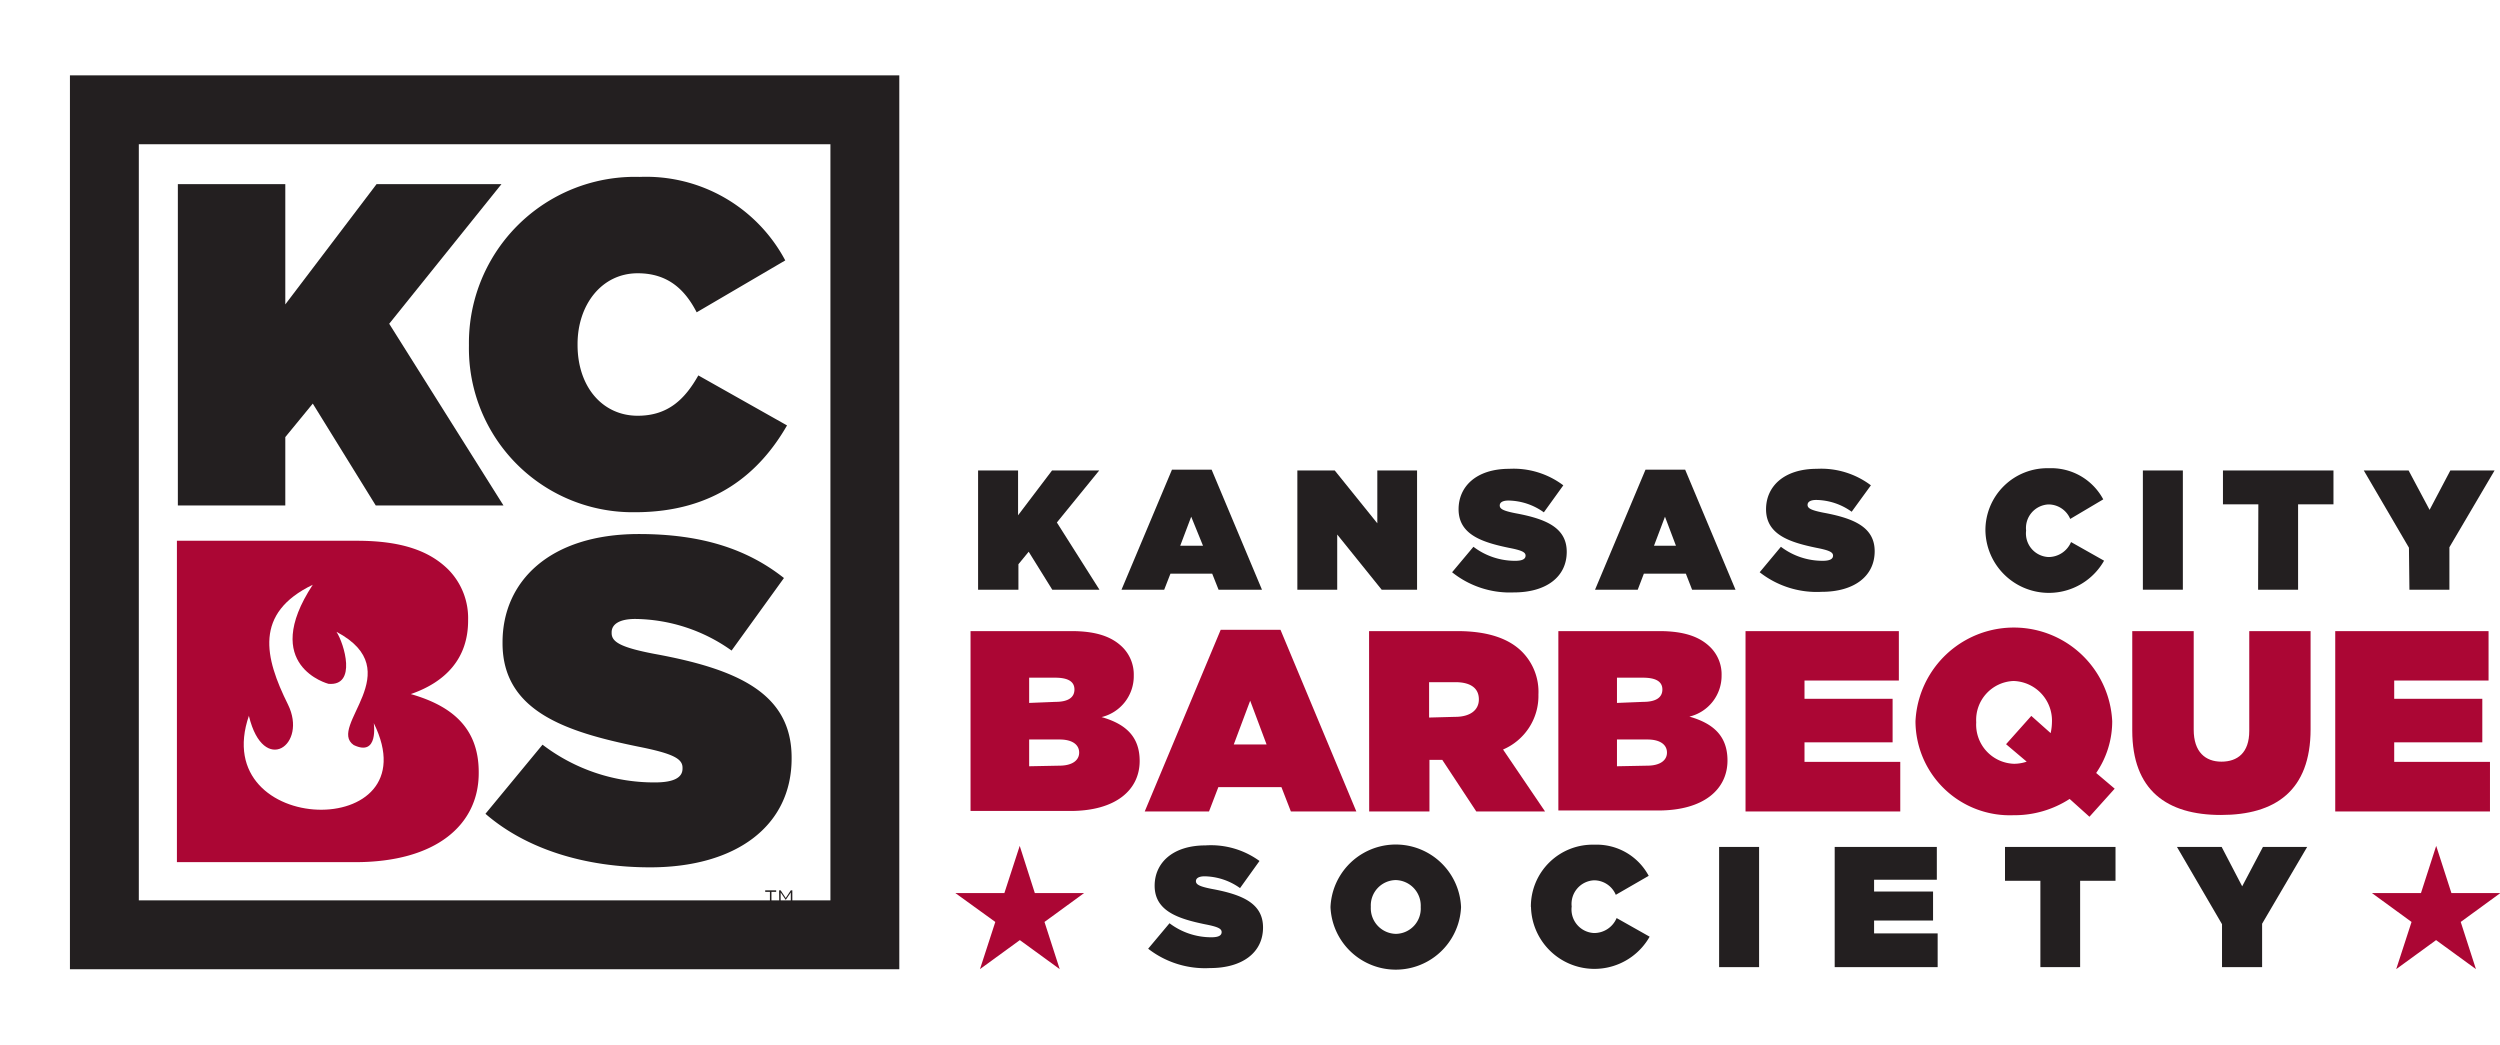 <svg id="main-logo" viewBox="0 0 211.97 88.57" xmlns="http://www.w3.org/2000/svg"><defs><style>svg#main-logo .cls-1{fill:#fff;}svg#main-logo .cls-2{fill:#ab0634;}svg#main-logo .cls-3{fill:#231f20;}</style></defs><title>main-logo</title><g data-name="Layer 2" id="Layer_2"><g id="col-md-12"><rect class="cls-1" height="88.57" width="82.18"></rect><path class="cls-2" d="M15,45.85H30.27c3.78,0,6.15.86,7.75,2.45a5.86,5.86,0,0,1,1.67,4.25v.07c0,3.24-1.94,5.22-4.86,6.23,3.5,1,5.76,2.88,5.76,6.62v.08c0,4.36-3.58,7.55-10.47,7.55H15Z"></path><path class="cls-3" d="M15.08,15.61h9.11v10.2l7.74-10.2H42.52L33,27.45l9.69,15.41H31.86l-5.34-8.64-2.33,2.84v5.8H15.08Z"></path><path class="cls-3" d="M39.76,29.32v-.08A14.08,14.08,0,0,1,54.24,15a13.36,13.36,0,0,1,12.34,7.08l-7.51,4.4c-1-1.94-2.45-3.31-5-3.31-3.07,0-5.1,2.69-5.1,6v.08c0,3.54,2.11,6,5.1,6,2.57,0,4-1.4,5.14-3.42l7.52,4.24c-2.3,4-6.12,7.36-12.89,7.36A13.89,13.89,0,0,1,39.76,29.32Z"></path><path class="cls-3" d="M41.16,69,46,63.14a15.58,15.58,0,0,0,9.53,3.2c1.64,0,2.34-.43,2.34-1.17v-.08c0-.78-.86-1.21-3.78-1.79-6.11-1.25-11.48-3-11.48-8.76v-.08c0-5.17,4-9.18,11.56-9.18,5.26,0,9.15,1.24,12.3,3.73l-4.44,6.15a14.31,14.31,0,0,0-8.17-2.68c-1.36,0-2,.46-2,1.13v.07c0,.74.74,1.21,3.62,1.76,7,1.28,11.64,3.31,11.64,8.8v.07c0,5.72-4.71,9.23-12,9.23C49.61,73.54,44.62,72,41.16,69Z"></path><path class="cls-3" d="M70.41,76.34H11.77V12.23H70.41ZM73.33,6.39H5.93V82.18H76.25V6.39Z"></path><path class="cls-1" d="M21.11,60.67C17.55,71,36.7,71.41,31.69,61.31c0,0,.44,2.89-1.7,1.86-2.28-1.56,4.78-6.29-1.46-9.6.65,1,1.75,4.62-.68,4.41,0,0-5.85-1.52-1.33-8.4-5,2.41-4.08,6.17-2.11,10.14,1.71,3.45-2.07,6.09-3.3,1"></path><path class="cls-3" d="M82.93,39.89h3.39v3.8l2.88-3.8h4L89.61,44.3,93.22,50h-4l-2-3.22-.87,1.06V50H82.93Z"></path><path class="cls-3" d="M99.37,39.82h3.36L107,50h-3.68l-.54-1.36H99.24L98.71,50H95.09ZM102,46.27,101,43.81l-.93,2.46Z"></path><path class="cls-3" d="M110,39.89h3.17l3.61,4.48V39.89h3.37V50h-3l-3.77-4.68V50H110Z"></path><path class="cls-3" d="M123.12,48.52l1.81-2.16a5.81,5.81,0,0,0,3.55,1.19c.61,0,.87-.16.87-.44v0c0-.29-.32-.45-1.41-.66-2.27-.47-4.27-1.12-4.27-3.27v0c0-1.93,1.5-3.43,4.3-3.43a7,7,0,0,1,4.58,1.4l-1.65,2.29a5.27,5.27,0,0,0-3-1c-.51,0-.74.17-.74.42v0c0,.28.27.45,1.35.66,2.59.48,4.33,1.23,4.33,3.27v0c0,2.13-1.75,3.44-4.48,3.44A7.83,7.83,0,0,1,123.12,48.52Z"></path><path class="cls-3" d="M139.52,39.82h3.36L147.15,50h-3.68l-.53-1.36h-3.56L138.86,50h-3.62Zm2.58,6.45-.93-2.46-.93,2.46Z"></path><path class="cls-3" d="M149.2,48.52,151,46.36a5.83,5.83,0,0,0,3.55,1.19c.61,0,.87-.16.87-.44v0c0-.29-.32-.45-1.4-.66-2.28-.47-4.28-1.12-4.28-3.27v0c0-1.93,1.51-3.43,4.31-3.43a7,7,0,0,1,4.58,1.4L157,43.39a5.27,5.27,0,0,0-3-1c-.51,0-.74.17-.74.42v0c0,.28.28.45,1.35.66,2.59.48,4.34,1.23,4.34,3.27v0c0,2.13-1.76,3.44-4.49,3.44A7.83,7.83,0,0,1,149.2,48.52Z"></path><path class="cls-3" d="M168.34,45v0a5.25,5.25,0,0,1,5.39-5.3,5,5,0,0,1,4.6,2.64L175.53,44a2,2,0,0,0-1.84-1.23,2,2,0,0,0-1.9,2.22v0a2,2,0,0,0,1.9,2.24,2.08,2.08,0,0,0,1.91-1.27l2.8,1.58A5.38,5.38,0,0,1,168.34,45Z"></path><path class="cls-3" d="M181.69,39.89h3.39V50h-3.39Z"></path><path class="cls-3" d="M191.48,42.76h-3V39.89h9.37v2.87h-3V50h-3.39Z"></path><path class="cls-3" d="M204.25,46.44l-3.83-6.55h3.8L206,43.23l1.76-3.34h3.75l-3.83,6.51V50h-3.39Z"></path><path class="cls-2" d="M82.29,53.51h8.55c2.12,0,3.45.48,4.35,1.38a3.28,3.28,0,0,1,.94,2.38v0A3.57,3.57,0,0,1,93.4,60.8c2,.57,3.23,1.62,3.23,3.72v0c0,2.44-2,4.24-5.88,4.24H82.29Zm7.2,6c1.09,0,1.61-.38,1.61-1.05v0c0-.67-.54-1-1.63-1H87.26v2.14Zm.32,5.41c1.12,0,1.69-.46,1.69-1.11v0c0-.65-.55-1.11-1.66-1.11H87.26v2.27Z"></path><path class="cls-2" d="M103.5,53.4h5.07L115,68.8h-5.55l-.8-2.06h-5.35l-.79,2.06H97.06Zm3.89,9.72L106,59.41l-1.39,3.71Z"></path><path class="cls-2" d="M116.08,53.51h7.47c2.7,0,4.43.68,5.5,1.75a4.82,4.82,0,0,1,1.39,3.62v0a4.94,4.94,0,0,1-3,4.67L131,68.8h-5.83l-2.88-4.37h-1.09V68.8h-5.11Zm7.31,7.27c1.22,0,2-.54,2-1.48v0c0-1-.77-1.46-2-1.46h-2.22v3Z"></path><path class="cls-2" d="M132.13,53.51h8.55c2.12,0,3.45.48,4.35,1.38a3.24,3.24,0,0,1,.94,2.38v0a3.56,3.56,0,0,1-2.73,3.49c2,.57,3.23,1.62,3.23,3.72v0c0,2.44-2,4.24-5.87,4.24h-8.47Zm7.2,6c1.09,0,1.62-.38,1.62-1.05v0c0-.67-.55-1-1.64-1H137.1v2.14Zm.33,5.41c1.11,0,1.68-.46,1.68-1.11v0c0-.65-.55-1.11-1.66-1.11H137.1v2.27Z"></path><path class="cls-2" d="M148,53.51h13V57.7h-8v1.55h7.47v3.69H153V64.6h8.12v4.2H148Z"></path><path class="cls-2" d="M175.48,67.74a8.59,8.59,0,0,1-4.76,1.38,8,8,0,0,1-8.31-7.92v-.05a8.35,8.35,0,0,1,16.68,0v0a7.74,7.74,0,0,1-1.36,4.39l1.57,1.33-2.14,2.38Zm-3.64-3.16-1.75-1.48,2.14-2.4,1.64,1.46a4.43,4.43,0,0,0,.11-.9v0a3.36,3.36,0,0,0-3.26-3.52,3.3,3.3,0,0,0-3.16,3.5v0a3.32,3.32,0,0,0,3.21,3.52A3.43,3.43,0,0,0,171.84,64.58Z"></path><path class="cls-2" d="M180.79,61.94V53.51H186v8.36c0,1.9,1,2.71,2.35,2.71s2.36-.74,2.36-2.6V53.51h5.2v8.32c0,5.22-3,7.27-7.6,7.27S180.79,67,180.79,61.94Z"></path><path class="cls-2" d="M198,53.51h13V57.7h-8v1.55h7.47v3.69H203V64.6h8.12v4.2H198Z"></path><path class="cls-2" d="M91.92,75.72l-3.36,2.45,1.29,4-3.38-2.46-3.38,2.46,1.3-4L81,75.72h4.16l1.3-4,1.28,4Z"></path><path class="cls-3" d="M97.35,80.44l1.81-2.16a5.86,5.86,0,0,0,3.56,1.19c.61,0,.86-.16.86-.44v0c0-.29-.31-.45-1.4-.66-2.28-.47-4.28-1.12-4.28-3.27v0c0-1.92,1.51-3.42,4.31-3.42A7,7,0,0,1,106.79,73l-1.65,2.3a5.32,5.32,0,0,0-3-1c-.5,0-.74.17-.74.41v0c0,.28.28.45,1.35.66,2.6.48,4.34,1.23,4.34,3.27v0c0,2.13-1.76,3.44-4.48,3.44A7.86,7.86,0,0,1,97.35,80.44Z"></path><path class="cls-3" d="M112.81,76.91v0a5.54,5.54,0,0,1,11.07,0v0a5.54,5.54,0,0,1-11.07,0Zm7.65,0v0a2.17,2.17,0,0,0-2.13-2.29,2.15,2.15,0,0,0-2.1,2.27v0a2.17,2.17,0,0,0,2.13,2.29A2.14,2.14,0,0,0,120.46,76.91Z"></path><path class="cls-3" d="M129.8,76.91v0a5.24,5.24,0,0,1,5.39-5.29,5,5,0,0,1,4.6,2.64L137,75.87a2,2,0,0,0-1.84-1.23,2,2,0,0,0-1.9,2.22v0a2,2,0,0,0,1.9,2.25,2.07,2.07,0,0,0,1.91-1.27l2.8,1.58a5.38,5.38,0,0,1-10.06-2.53Z"></path><path class="cls-3" d="M145.76,71.81h3.39V82h-3.39Z"></path><path class="cls-3" d="M155.56,71.81h8.66v2.78H158.9v1h5v2.46h-5v1.09h5.39V82h-8.73Z"></path><path class="cls-3" d="M173,74.68h-3V71.81h9.37v2.87h-3V82H173Z"></path><path class="cls-3" d="M188.4,78.36l-3.82-6.55h3.79l1.74,3.34,1.76-3.34h3.75l-3.82,6.51V82h-3.4Z"></path><path class="cls-2" d="M212,75.72l-3.36,2.45,1.29,4-3.38-2.46-3.38,2.46,1.3-4-3.36-2.45h4.16l1.29-4,1.29,4Z"></path><path class="cls-3" d="M65.28,75.62h-.4v-.13h.93v.13h-.4v1h-.13Z"></path><path class="cls-3" d="M66.06,75.49h.13l.43.65.43-.65h.13v1.18h-.13v-1l-.43.63h0l-.43-.63v1h-.12Z"></path></g></g></svg>
